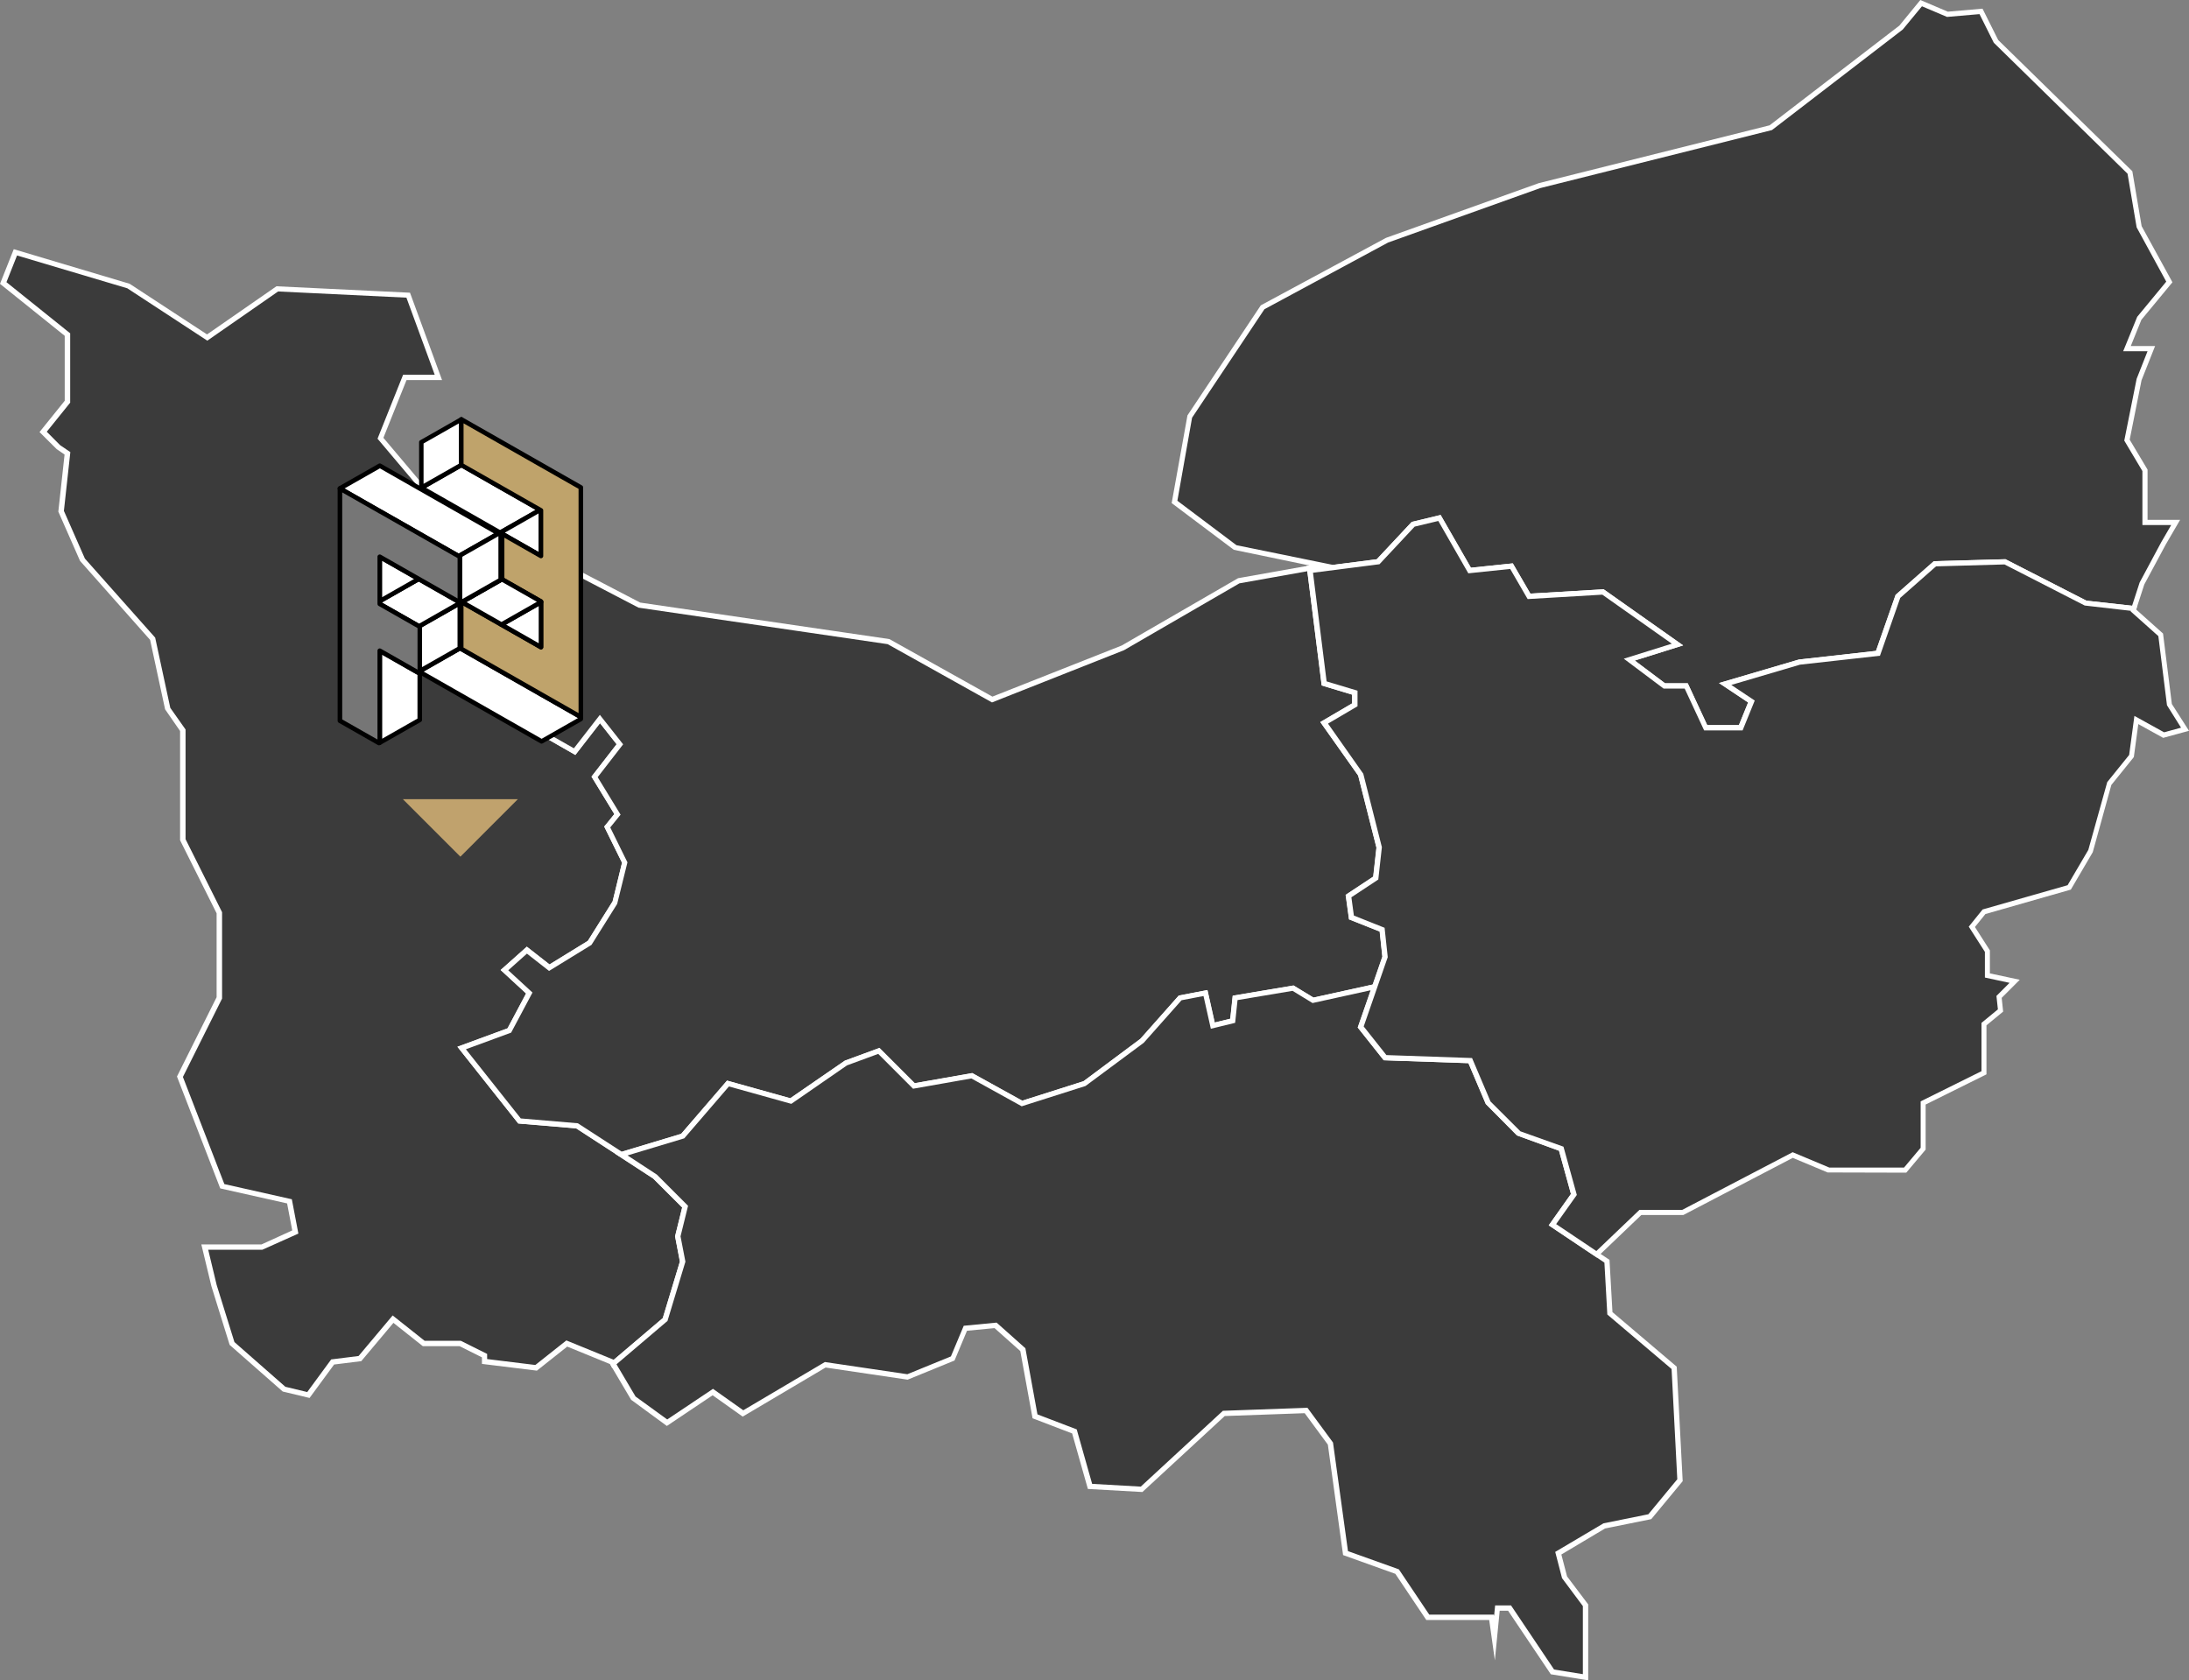 <?xml version="1.0" encoding="UTF-8"?>
<svg id="Calque_2" data-name="Calque 2" xmlns="http://www.w3.org/2000/svg" viewBox="0 0 421.41 323.54">
  <rect x="0" y="0" width="421.41" height="323.54" fill="#808080" stroke="none"/>
  <defs>
    <style>
      .cls-1 {
        fill: #c0a26d;
      }

      .cls-1, .cls-2, .cls-3, .cls-4, .cls-5, .cls-6 {
        stroke-width: 0px;
      }

      .cls-3 {
        fill: #3b3b3b;
      }

      .cls-4 {
        fill: #fff;
      }

      .cls-5 {
        fill: #bfa36b;
      }

      .cls-6 {
        fill: #767676;
      }
    </style>
  </defs>
  <g id="Calque_2-2" data-name="Calque 2">
    <g id="svg2">
      <g>
        <g id="path3289">
          <path class="cls-3" d="m2.94,48.59l-2.34,5.9,12.37,9.93v12.93l-4.68,5.81,2.9,2.91,1.78,1.22-1.22,11.15,4.12,9.37,13.49,15.18,2.91,13.49,2.91,4.12v21.08l7.03,14.06v16.4l-7.59,15.18,8.15,21.08,12.93,2.91,1.12,5.9-6.37,2.91h-11.06l1.78,7.4,3.47,11.15,10.03,8.81,4.68,1.12,4.68-6.37,5.25-.66,6.37-7.59,5.9,4.68h7.03l4.68,2.34v1.12l9.93,1.22,5.9-4.68,8.71,3.56.19.37,10.03-8.53,3.37-11.15-.94-4.87,1.41-5.71-5.81-5.81-14.99-9.74-11.06-.94-11.15-14.06,9.18-3.37,3.84-7.21-4.78-4.4,4.31-3.84,4.31,3.37,7.78-4.78,4.87-7.78,1.87-7.68-3.37-6.84,1.97-2.43-4.4-7.21,4.87-6.28-3.84-4.87-4.87,6.28-6.75-3.84-11.15-11.15-.47-4.78,3.37-3.37-1.03-6.46-5.53,1.41-.56-14.06-15.26-18.09,4.68-11.71h6.46l-5.81-15.83-25.2-1.22-13.49,9.37-15.18-9.93-21.74-6.47h0v-.02Z"/>
          <path class="cls-4" d="m59.56,269.16l-5.13-1.23-10.22-8.98-3.51-11.29-1.94-8.05h11.58l5.92-2.7-.99-5.2-12.87-2.89-8.33-21.54,7.63-15.27v-16.16l-7.03-14.06v-21.04l-2.89-4.18-2.88-13.36-13.49-15.21-4.18-9.49,1.2-10.99-1.53-1.05-3.29-3.28,4.85-6.02v-12.51L0,54.65l2.65-6.67,22.31,6.66,14.9,9.75,13.36-9.27,25.71,1.24,6.17,16.82h-6.84l-4.45,11.12,15.18,17.99.55,13.61,5.46-1.39,1.16,7.26-3.39,3.39.43,4.37,10.98,10.98,6.31,3.59,5-6.44,4.48,5.68-4.9,6.32,4.41,7.22-1.99,2.46,3.31,6.72-1.98,8.01-4.94,7.88-8.17,5.02-4.26-3.33-3.59,3.2,4.66,4.29-4.11,7.72-8.71,3.2,10.59,13.35,10.97.93,15.18,9.88,6.01,6.01-1.45,5.88.94,4.89-3.45,11.41-10.63,9.04-.39-.78-8.27-3.38-5.84,4.63-10.58-1.3v-1.26l-4.3-2.15h-7.08l-5.66-4.49-6.19,7.37-5.23.65-4.75,6.47v-.04Zm-4.65-2.15l4.24,1.02,4.61-6.28,5.27-.66,6.56-7.81,6.15,4.88h6.97l5.07,2.53v.99l9.28,1.14,5.97-4.73,9.13,3.73,9.45-8.03,3.29-10.89-.93-4.86,1.37-5.55-5.57-5.57-14.84-9.65-11.15-.94-11.71-14.77,9.65-3.55,3.57-6.71-4.9-4.52,5.04-4.49,4.37,3.42,7.38-4.54,4.77-7.61,1.81-7.43-3.43-6.96,1.95-2.41-4.4-7.21,4.84-6.24-3.2-4.06-4.75,6.12-7.23-4.14-11.28-11.28-.51-5.19,3.36-3.36-.9-5.67-5.6,1.42-.58-14.5-15.35-18.18,4.92-12.31h6.09l-5.45-14.85-24.7-1.19-13.63,9.47-15.4-10.08-21.23-6.32-2.04,5.14,12.27,9.85v13.35l-4.51,5.6,2.58,2.59,1.96,1.33-1.24,11.32,4.04,9.18,13.53,15.22,2.91,13.52,2.94,4.17v21.12l7.03,14.06v16.63l-7.54,15.09,7.98,20.63,12.99,2.92,1.26,6.61-6.94,3.11h-10.42l1.63,6.79,3.42,10.99,9.83,8.63-.05-.03Z"/>
        </g>
        <g id="path3305">
          <path class="cls-3" d="m252.09,109.4l-13.68,2.43-22.3,12.93-25.11,9.93-19.96-11.15-47.97-7.03-11.15-5.81-17.33,4.4,1.03,6.46-3.37,3.37.47,4.78,11.15,11.15,6.75,3.84,4.87-6.28,3.84,4.87-4.87,6.28,4.4,7.21-1.97,2.43,3.37,6.84-1.87,7.68-4.87,7.78-7.78,4.78-4.31-3.37-4.31,3.84,4.78,4.4-3.84,7.21-9.18,3.37,11.15,14.06,11.06.94,8.53,5.53,11.81-3.56,8.71-10.12,12.09,3.37,10.59-7.31,6.37-2.34,6.75,6.75,11.15-1.97,9.65,5.34,12.09-3.84,11.06-8.25,7.31-8.25,4.87-.94,1.41,6.28,3.84-.94.47-4.4,11.15-1.87,3.84,2.34,11.9-2.62,1.97-5.71-.56-5.25-5.9-2.34-.56-4.12,5.25-3.47.66-5.9-3.56-14.06-7.03-9.93,5.9-3.47v-2.34l-5.9-1.78-2.81-22.2h0l-.05.03Z"/>
          <path class="cls-4" d="m119.53,222.84l-8.62-5.59-11.15-.94-11.71-14.77,9.65-3.55,3.57-6.71-4.9-4.52,5.04-4.49,4.37,3.42,7.38-4.54,4.77-7.61,1.81-7.43-3.43-6.96,1.95-2.41-4.4-7.21,4.84-6.24-3.2-4.06-4.75,6.12-7.23-4.14-11.28-11.28-.51-5.19,3.36-3.36-1.06-6.66,17.96-4.56,11.25,5.86,47.98,7.03,19.83,11.08,24.89-9.84,22.4-12.96,14.2-2.53,2.84,22.4,5.95,1.79v3l-5.68,3.34,6.79,9.65,3.58,14.14-.69,6.23-5.18,3.42.48,3.52,5.91,2.35.61,5.66-2.09,6.08-12.37,2.73-3.85-2.35-10.59,1.78-.46,4.38-4.68,1.14-1.41-6.3-4.23.81-7.27,8.19-11.21,8.32-12.29,3.91-9.69-5.36-11.23,1.98-6.7-6.71-6.01,2.21-10.73,7.41-12.01-3.35-8.6,9.99-12.17,3.67h-.03Zm-19.25-7.49l10.97.93,8.44,5.47,11.45-3.45,8.83-10.25,12.17,3.4,10.51-7.24,6.67-2.45,6.79,6.79,11.07-1.95,9.62,5.32,11.8-3.75,10.95-8.16,7.39-8.33,5.52-1.06,1.4,6.25,3-.73.47-4.43,11.71-1.97,3.83,2.33,11.43-2.52,1.84-5.34-.52-4.84-5.9-2.34-.65-4.72,5.31-3.51.62-5.58-3.52-13.88-7.29-10.3,6.13-3.6v-1.68l-5.86-1.77-2.79-22-13.07,2.33-22.23,12.88-25.4,10.05-20.08-11.22-47.97-7.03-11.06-5.76-16.71,4.24,1,6.27-3.39,3.39.43,4.37,10.98,10.98,6.31,3.59,5-6.44,4.48,5.68-4.9,6.32,4.41,7.22-1.99,2.46,3.31,6.72-1.98,8.01-4.94,7.88-8.17,5.02-4.26-3.33-3.59,3.2,4.66,4.29-4.11,7.72-8.71,3.2,10.59,13.35v-.03Z"/>
        </g>
        <g id="path3307">
          <path class="cls-3" d="m264.65,189.98l-11.9,2.62-3.84-2.34-11.15,1.87-.47,4.4-3.84.94-1.41-6.28-4.87.94-7.31,8.25-11.06,8.25-12.09,3.84-9.65-5.34-11.15,1.97-6.75-6.75-6.37,2.34-10.58,7.31-12.09-3.37-8.71,10.12-11.81,3.56,6.46,4.22,5.81,5.81-1.41,5.71.94,4.87-3.37,11.15-10.03,8.53,3.93,6.65,6.46,4.68,8.81-5.9,5.81,4.12,15.83-9.37,15.83,2.34,8.71-3.56,2.43-5.81,5.81-.56,5.25,4.68,2.34,12.84,7.59,2.91,3,10.59,9.93.56,15.83-14.62,15.83-.56,4.69,6.38,2.91,21.08,9.93,3.56,5.9,8.81h12.28l.56,4.03.56-5.81h2.34l8.25,12.28,6.37,1.03v-13.87l-4.03-5.34-1.22-4.68,8.81-5.25,8.81-1.78,5.81-7.03-1.12-21.65-12.37-10.49-.56-10.03-10.49-7.03,4.12-5.81-2.43-8.81-8.15-2.91-5.9-5.9-3.47-8.15-16.4-.56-4.68-5.9,2.71-7.77h.03Z"/>
          <path class="cls-4" d="m305.72,323.53l-7.17-1.16-8.22-12.23h-1.62l-.93,9.56-1.09-7.78h-12.11l-5.96-8.89-10.06-3.61-2.93-21.26-4.46-6.06-15.39.55-15.85,14.63-10.5-.59-3.03-10.69-7.62-2.92-2.36-12.94-4.96-4.42-5.3.51-2.4,5.73-9.03,3.69-15.79-2.34-15.96,9.45-5.79-4.11-8.81,5.91-6.88-5.04-4.15-7.02,10.23-8.7,3.3-10.89-.93-4.86,1.37-5.55-5.58-5.57-7.32-4.77,12.7-3.83,8.83-10.25,12.17,3.4,10.5-7.24,6.67-2.45,6.79,6.79,11.07-1.95,9.62,5.32,11.8-3.75,10.95-8.17,7.39-8.33,5.52-1.06,1.4,6.25,3-.73.47-4.43,11.71-1.97,3.83,2.33,12.58-2.77-2.92,8.36,4.37,5.51,16.49.57,3.55,8.36,5.76,5.75,8.29,2.96,2.57,9.29-3.96,5.58,10.28,6.88.57,10.06,12.37,10.5,1.15,22.05-6.05,7.31-8.9,1.8-8.41,5.01,1.1,4.22,4.07,5.39v14.62h-.03Zm-6.58-2.08l5.58.9v-13.11l-4.01-5.38-1.31-5.05,9.29-5.5,8.64-1.75,5.57-6.74-1.1-21.23-12.37-10.49-.56-9.99-10.71-7.17,4.28-6.04-2.3-8.33-8.09-2.94-6.01-6.06-3.34-7.86-16.31-.56-5-6.3,2.51-7.19-11.22,2.47-3.85-2.35-10.59,1.78-.46,4.38-4.68,1.14-1.41-6.3-4.23.81-7.27,8.19-11.21,8.32-12.29,3.91-9.69-5.36-11.23,1.98-6.7-6.71-6.01,2.21-10.72,7.41-12.01-3.35-8.6,9.99-10.92,3.29,5.64,3.69,6.01,6.01-1.45,5.88.94,4.88-3.45,11.41-9.82,8.35,3.67,6.2,6.1,4.42,8.81-5.9,5.83,4.13,15.71-9.29,15.87,2.35,8.39-3.43,2.47-5.9,6.33-.61,5.54,4.94,2.32,12.73,7.56,2.89,2.97,10.49,9.36.53,15.81-14.6,16.28-.58,4.92,6.69,2.88,20.91,9.8,3.51,5.85,8.72h12.44l.04.28.2-2.06h3.06l8.27,12.32-.02.02Z"/>
        </g>
        <g id="path3315">
          <path class="cls-3" d="m369.87.61l-3.84,4.68-25.11,19.3-44.51,11.15-29.33,10.49-23.99,12.93-14.06,21.08-2.91,16.4,11.71,8.81,16.96,3.47-2.72.47.09.47,13.12-1.69,6.75-7.21,5.06-1.22,5.81,10.12,8.06-.84,3.37,5.81,14.24-.84,14.34,10.12-9.28,2.91,6.75,5.06h4.22l3.75,8.06h6.75l2.06-5.06-5.06-3.37,14.34-4.22,15.08-1.69,3.84-10.96,7.12-6.28,13.49-.37,15.56,7.96,9.27,1.03,1.59-4.87,4.12-7.68,2.34-4.03h-5.9v-10.03l-3.47-5.81,2.34-11.71,2.34-5.9h-4.68l2.34-5.81,5.81-7.03-5.81-10.59-1.78-10.49-25.77-25.2-2.91-5.81-6.46.56-5.06-2.15h0l.03-.02Z"/>
          <path class="cls-4" d="m335.44,140.63h-7.4l-3.75-8.06h-4.06l-7.66-5.75,9.24-2.89-13.37-9.44-14.38.85-3.36-5.8-8.06.84-5.79-10.08-4.55,1.1-6.77,7.24-13.76,1.77-.29-1.43.6-.1-14.56-3.02-11.96-8.99,3.04-16.89,14.12-21.19,24.1-12.99,29.4-10.53,44.45-11.14,24.98-19.2,4.04-4.93,5.29,2.25,6.68-.58,3.02,6.04,25.82,25.26,1.79,10.57,5.93,10.81-5.98,7.23-2.04,5.05h4.68l-2.61,6.59-2.28,11.44,3.44,5.76v9.67h6.27l-2.78,4.78-4.12,7.67-1.68,5.18-9.85-1.13-15.44-7.9-13.18.37-6.89,6.07-3.9,11.14-15.4,1.72-13.22,3.9,4.51,3.01-2.34,5.75.03-.02Zm-6.76-1h6.09l1.78-4.37-5.61-3.74,15.36-4.52,14.86-1.67,3.78-10.79,7.35-6.48,13.8-.38.11.06,15.47,7.92,8.78.98,1.46-4.49,4.16-7.76,1.91-3.29h-5.54v-10.4l-3.49-5.86,2.38-11.9,2.1-5.31h-4.69l2.7-6.63,5.59-6.77-5.7-10.45-1.75-10.33-25.75-25.22-2.75-5.51-6.25.54-4.83-2.05-3.69,4.47-25.19,19.37-.1.02-44.51,11.15-29.28,10.48-23.81,12.84-13.93,20.89-2.83,15.99,11.38,8.56,18.57,3.79,8.43-1.08,6.73-7.19,5.57-1.34,5.84,10.16,8.06-.84,3.38,5.82,14.11-.83,15.3,10.8-9.31,2.92,5.83,4.38h4.37l3.75,8.06h.01Z"/>
        </g>
        <g id="path3317">
          <path class="cls-3" d="m277.11,99.74l-5.06,1.22-6.75,7.21-13.12,1.69,2.72,21.74,5.9,1.78v2.34l-5.9,3.47,7.03,9.93,3.56,14.06-.66,5.9-5.25,3.47.56,4.12,5.9,2.34.56,5.25-4.68,13.49,4.68,5.9,16.4.56,3.47,8.15,5.9,5.9,8.15,2.91,2.43,8.81-4.12,5.81,8.53,5.71,8.43-8.06h8.15l21.17-11.06,6.93,2.91h14.71l3.47-4.12v-8.81l11.71-5.81v-9.37l3.18-2.62-.28-2.62,3-3-5.25-1.12v-4.68l-3-4.68,2.34-2.91,16.4-4.68,4.12-7.03,3.56-12.93,4.31-5.34.94-6.93,5.25,2.91,4.12-1.12-3-4.68-1.69-13.49-5.25-4.68.09-.37-9.27-1.03-15.56-7.96-13.49.37-7.12,6.28-3.84,10.96-15.08,1.69-14.34,4.22,5.06,3.37-2.06,5.06h-6.75l-3.75-8.06h-4.22l-6.75-5.06,9.28-2.91-14.34-10.12-14.24.84-3.37-5.81-8.06.84-5.81-10.12.05-.03Z"/>
          <path class="cls-4" d="m307.43,242.15l-9.29-6.22,4.28-6.04-2.3-8.33-8.09-2.94-6.01-6.06-3.34-7.86-16.31-.56-5-6.3,4.74-13.65-.52-4.84-5.9-2.34-.65-4.72,5.31-3.51.62-5.58-3.52-13.88-7.29-10.3,6.13-3.6v-1.68l-5.86-1.77-2.82-22.56,13.43-1.73,6.73-7.19,5.57-1.34,5.83,10.16,8.06-.84,3.38,5.82,14.11-.83,15.3,10.8-9.31,2.92,5.83,4.38h4.37l3.75,8.06h6.09l1.78-4.37-5.61-3.74,15.36-4.52,14.86-1.67,3.78-10.79,7.36-6.48,13.8-.38.11.06,15.47,7.92,9.75,1.08-.16.64,5.16,4.61,1.7,13.57,3.3,5.16-4.97,1.36-4.79-2.65-.86,6.35-4.33,5.37-3.58,12.95-4.22,7.2-16.44,4.7-2.02,2.5,2.88,4.5v4.43l5.75,1.23-3.48,3.48.28,2.65-3.21,2.64v9.44l-11.71,5.81v8.68l-3.73,4.44-15.14-.04-6.71-2.81-21.08,11.01h-8.08l-8.58,8.2h.04Zm-7.88-6.48l7.77,5.21,8.29-7.92h8.23l21.27-11.11,7.06,2.96h14.38l3.2-3.81v-8.94l11.71-5.81v-9.3l3.16-2.6-.28-2.59,2.52-2.52-4.74-1.02v-4.94l-3.11-4.86,2.67-3.31.15-.04,16.21-4.63,3.99-6.8,3.64-13.05,4.22-5.23,1.01-7.52,5.71,3.16,3.27-.89-2.71-4.32-1.66-13.31-5.33-4.76.03-.11-8.88-1.02-15.44-7.91-13.18.37-6.89,6.07-3.9,11.14-15.4,1.72-13.22,3.9,4.51,3.01-2.34,5.75h-7.4l-3.75-8.06h-4.06l-7.66-5.75,9.24-2.89-13.37-9.44-14.38.85-3.36-5.8-8.06.84-5.78-10.08-4.55,1.09-6.77,7.24-12.8,1.64,2.62,20.92,5.95,1.79v3l-5.68,3.34,6.79,9.65,3.58,14.14-.69,6.23-5.18,3.42.48,3.52,5.91,2.35.61,5.66-.04.11-4.59,13.23,4.37,5.51,16.49.57,3.55,8.36,5.76,5.75,8.29,2.96,2.57,9.29-3.96,5.58h-.05Z"/>
        </g>
      </g>
      <polygon class="cls-1" points="88.63 164.95 99.69 153.88 77.56 153.88 88.63 164.95"/>
      <g>
        <g>
          <g>
            <polygon class="cls-4" points="103.99 98.18 96.67 102.35 96.29 102.57 96.29 102.57 88.81 98.3 81.11 93.91 88.81 89.53 88.81 89.53 96.67 94.01 103.99 98.18"/>
            <path class="cls-2" d="m96.29,103c-.08,0-.15-.02-.22-.06l-15.18-8.65c-.14-.08-.22-.22-.22-.38s.08-.3.22-.38l7.7-4.39c.13-.08.3-.08.43,0l7.86,4.48,7.32,4.17c.14.08.22.22.22.38s-.08.3-.22.38l-7.7,4.39c-.07.04-.14.06-.22.06h.01Zm-14.29-9.09l14.29,8.15.17-.1,6.65-3.79-6.65-3.79-7.65-4.36-6.82,3.88h.01Z"/>
          </g>
          <g>
            <polygon class="cls-4" points="88.81 115.99 88.81 124.67 88.57 124.8 81.1 129.06 81.1 120.38 88.81 115.99"/>
            <path class="cls-2" d="m81.1,129.5c-.08,0-.15-.02-.22-.06-.13-.08-.22-.22-.22-.38v-8.68c0-.16.08-.3.22-.38l7.71-4.39c.14-.08.3-.08.44,0,.13.08.22.22.22.38v8.68c0,.16-.08.3-.22.38l-.24.14-7.47,4.26c-.07.04-.14.06-.22.06h0Zm.44-8.86v7.67l6.83-3.89v-7.67l-6.83,3.89Z"/>
          </g>
          <g>
            <polygon class="cls-4" points="111.82 138.05 111.82 138.45 104.27 142.76 104.15 142.69 96.67 138.42 88.92 134.01 88.81 133.94 81.1 129.55 81.1 129.06 88.57 124.8 88.81 124.94 96.67 129.42 96.82 129.51 104.15 133.68 111.82 138.05"/>
            <path class="cls-2" d="m104.27,143.19c-.07,0-.15-.02-.22-.06l-23.17-13.21c-.14-.08-.22-.22-.22-.38v-.49c0-.16.08-.3.22-.38l7.47-4.26c.13-.08.3-.08.43,0l.24.14,23.01,13.11c.14.08.22.22.22.38v.4c0,.16-.08.3-.22.38l-7.55,4.3c-.07.04-.14.06-.22.06h.01Zm-22.71-13.89l22.71,12.95,7.01-4-22.71-12.95-7.01,4Z"/>
          </g>
          <g>
            <polygon class="cls-4" points="88.81 80.75 88.81 89.53 81.11 93.91 81.1 93.91 81.1 85.14 81.11 85.14 81.11 85.14 88.81 80.75"/>
            <path class="cls-2" d="m81.11,94.35c-.08,0-.16-.02-.22-.06h0c-.13-.08-.21-.23-.21-.38v-8.77c0-.16.09-.31.23-.38h.01l7.68-4.38c.14-.08.3-.08.44,0,.13.08.22.22.22.38v8.78c0,.16-.08.3-.22.38l-7.7,4.39c-.07.04-.14.06-.22.06v-.02Zm.43-8.96v7.77l6.83-3.89v-7.77l-6.83,3.89Z"/>
          </g>
          <g>
            <polygon class="cls-4" points="104.15 98.27 104.15 107.05 96.67 102.79 96.67 102.35 103.99 98.18 104.15 98.27"/>
            <path class="cls-2" d="m104.15,107.49c-.07,0-.15-.02-.22-.06l-7.48-4.26c-.14-.08-.22-.22-.22-.38v-.44c0-.16.08-.3.22-.38l7.32-4.17c.13-.08.3-.08.43,0l.16.09c.14.08.22.22.22.38v8.78c0,.16-.08.3-.22.38-.07.04-.14.06-.22.06h.01Zm-6.98-4.92l6.54,3.73v-7.46s-6.54,3.73-6.54,3.73Z"/>
          </g>
          <g>
            <polygon class="cls-5" points="111.82 93.86 111.82 138.05 104.15 133.68 96.82 129.51 96.67 129.42 88.81 124.94 88.81 115.99 88.92 115.93 96.54 120.26 96.67 120.34 104.15 124.6 104.15 115.83 96.67 111.56 96.67 102.79 104.15 107.05 104.15 98.27 103.99 98.18 96.67 94.01 88.81 89.53 88.81 89.53 88.81 80.75 88.81 80.75 96.51 85.14 96.67 85.23 104.15 89.49 111.69 93.79 111.82 93.86"/>
            <polygon class="cls-5" points="111.82 93.86 111.82 138.05 104.15 133.68 96.82 129.51 96.67 129.42 88.81 124.94 88.81 115.99 88.92 115.93 96.54 120.26 96.67 120.34 104.15 124.6 104.15 115.83 96.67 111.56 96.67 102.79 104.15 107.05 104.15 98.27 103.99 98.18 96.67 94.01 88.81 89.53 88.81 89.53 88.81 80.75 88.81 80.75 96.51 85.14 96.67 85.23 104.15 89.49 111.69 93.79 111.82 93.86"/>
            <path class="cls-2" d="m111.82,138.49c-.07,0-.15-.02-.22-.06l-23.01-13.11c-.14-.08-.22-.22-.22-.38v-8.95c0-.16.08-.3.22-.38l.12-.07c.13-.08.3-.08.43,0l14.57,8.31v-7.77l-7.26-4.14c-.14-.08-.22-.22-.22-.38v-8.78c0-.16.08-.3.22-.38s.3-.08.44,0l6.82,3.89v-7.77l-7.26-4.14-7.85-4.47c-.14-.07-.23-.22-.23-.39v-8.78c0-.24.2-.44.44-.44.08,0,.15.02.22.06l23.01,13.11c.14.08.22.22.22.38v44.19c0,.16-.08.3-.22.38-.07.04-.14.06-.22.06h0Zm-22.57-13.81l22.13,12.62v-43.18l-7.45-4.24-14.69-8.37v7.77l7.64,4.35,7.48,4.26c.14.08.22.22.22.38v8.78c0,.16-.08.3-.22.38-.13.08-.3.08-.44,0l-6.82-3.89v7.77l7.26,4.14c.14.08.22.22.22.38v8.78c0,.16-.08.3-.22.38-.13.08-.3.08-.44,0l-14.69-8.37v8.07h.02Z"/>
          </g>
          <g>
            <polygon class="cls-4" points="104.15 115.92 104.15 124.6 96.67 120.34 96.54 120.26 96.67 120.19 104.15 115.92"/>
            <path class="cls-2" d="m104.15,125.04c-.07,0-.15-.02-.22-.06l-7.62-4.34c-.14-.08-.22-.22-.22-.38s.08-.3.22-.38l7.62-4.34c.14-.08.3-.08.44,0,.13.08.22.22.22.38v8.68c0,.16-.08.3-.22.38-.07.04-.14.06-.22.06h0Zm-6.73-4.78l6.29,3.59v-7.17l-6.29,3.59h0Z"/>
          </g>
          <g>
            <polygon class="cls-4" points="104.15 115.83 104.15 115.92 96.67 120.19 96.54 120.26 88.92 115.93 96.62 111.54 96.67 111.56 104.15 115.83"/>
            <path class="cls-2" d="m96.54,120.7c-.07,0-.15-.02-.22-.06l-7.61-4.34c-.14-.08-.22-.22-.22-.38s.08-.3.22-.38l7.7-4.39c.13-.08.3-.08.43,0l.05.03,7.48,4.26c.14.08.22.22.22.38v.1c0,.16-.08.3-.22.38l-7.62,4.34c-.07.04-.14.06-.22.06h.01Zm-6.73-4.78l6.73,3.83,6.82-3.88-6.73-3.83-6.82,3.88Z"/>
          </g>
          <g>
            <polygon class="cls-4" points="96.67 102.79 96.67 111.51 96.62 111.54 88.92 115.93 88.81 115.86 88.81 106.83 96.29 102.57 96.29 102.57 96.67 102.79"/>
            <path class="cls-2" d="m88.92,116.36c-.07,0-.15-.02-.22-.06l-.12-.07c-.14-.08-.22-.22-.22-.38v-9.03c0-.16.08-.3.22-.38l7.48-4.26c.13-.08.3-.08.43,0l.38.22c.14.08.22.22.22.38v8.72c0,.16-.08.3-.22.38l-.05.03-7.7,4.39c-.07.04-.14.06-.22.06h.02Zm.32-9.28v8.15l6.99-3.98v-8.15l-6.99,3.98Z"/>
          </g>
        </g>
        <g>
          <g>
            <polygon class="cls-4" points="96 102.71 88.52 106.97 88.3 107.09 80.81 102.83 73.12 98.44 73.1 98.43 65.44 94.06 65.44 94.04 73.1 89.67 73.12 89.66 80.81 94.05 80.82 94.05 88.52 98.44 96 102.71"/>
            <path class="cls-2" d="m88.3,107.53c-.07,0-.15-.02-.22-.06l-7.49-4.27-15.37-8.76c-.14-.08-.22-.22-.22-.38v-.02c0-.16.08-.3.22-.38l7.67-4.37c.14-.08.3-.08.44,0l7.69,4.38h0l15.18,8.65c.14.08.22.22.22.38s-.08.3-.22.38l-7.7,4.39c-.07.04-.14.06-.22.06h.02Zm-21.99-13.48l21.99,12.54h0l6.81-3.88-14.51-8.27h0l-7.47-4.26-6.82,3.88h0Z"/>
          </g>
          <g>
            <polygon class="cls-4" points="88.52 116.13 88.52 124.8 88.28 124.94 80.81 129.2 80.81 120.52 88.52 116.13"/>
            <path class="cls-2" d="m80.81,129.64c-.08,0-.15-.02-.22-.06-.13-.08-.22-.22-.22-.38v-8.68c0-.16.08-.3.22-.38l7.71-4.39c.14-.08.3-.08.44,0,.13.08.22.22.22.38v8.68c0,.16-.08.3-.22.38l-.24.14-7.47,4.26c-.07.04-.14.06-.22.06h0Zm.44-8.86v7.67l6.83-3.89v-7.67l-6.83,3.89Z"/>
          </g>
          <g>
            <polygon class="cls-4" points="80.81 129.69 80.81 138.61 73.1 143 73.1 125.29 80.38 129.44 80.81 129.69"/>
            <path class="cls-2" d="m73.1,143.44c-.08,0-.15-.02-.22-.06-.13-.08-.22-.22-.22-.38v-17.7c0-.16.08-.3.22-.38.13-.08.3-.08.44,0l7.71,4.39c.14.08.22.22.22.38v8.92c0,.16-.08.3-.22.38l-7.71,4.39c-.07.04-.14.06-.22.06Zm.44-17.39v16.2l6.83-3.89v-8.41l-6.83-3.89h0Z"/>
          </g>
          <g>
            <polygon class="cls-4" points="88.52 116 88.52 116.13 80.81 120.52 80.67 120.6 73.1 116.29 73.1 115.75 80.6 111.48 80.81 111.6 88.52 116"/>
            <path class="cls-2" d="m80.67,121.04c-.07,0-.15-.02-.22-.06l-7.57-4.31c-.14-.08-.22-.22-.22-.38v-.54c0-.16.08-.3.22-.38l7.5-4.27c.13-.08.3-.08.43,0l.21.12,7.71,4.39c.14.08.22.22.22.38v.13c0,.16-.08.3-.22.38l-7.85,4.47c-.07.04-.14.06-.22.06h.01Zm-7.13-5.01l7.13,4.06,7.08-4.04-7.15-4.08-7.06,4.02v.03h0Z"/>
          </g>
          <g>
            <polygon class="cls-4" points="96.38 102.92 96.38 111.65 96.34 111.67 88.64 116.06 88.52 116 88.52 106.97 96 102.71 96 102.71 96.38 102.92"/>
            <path class="cls-2" d="m88.64,116.5c-.07,0-.15-.02-.22-.06l-.12-.07c-.14-.08-.22-.22-.22-.38v-9.03c0-.16.08-.3.22-.38l7.48-4.26c.13-.08.3-.08.43,0l.38.22c.14.08.22.22.22.38v8.72c0,.16-.08.3-.22.38l-.05.03-7.7,4.39c-.07.04-.14.06-.22.06h.02Zm.32-9.28v8.15l6.99-3.98v-8.15l-6.99,3.98Z"/>
          </g>
          <g>
            <polygon class="cls-4" points="80.6 111.48 73.1 115.75 73.1 107.21 80.6 111.48"/>
            <path class="cls-2" d="m73.1,116.19c-.08,0-.15-.02-.22-.06-.13-.08-.22-.22-.22-.38v-8.54c0-.16.08-.3.22-.38s.3-.08.44,0l7.5,4.27c.14.08.22.22.22.38s-.08.3-.22.38l-7.5,4.27c-.07.04-.14.06-.22.06h0Zm.44-8.23v7.04l6.17-3.52-6.17-3.52h0Z"/>
          </g>
          <g>
            <polygon class="cls-6" points="88.52 107.22 88.52 116 80.81 111.6 80.6 111.48 73.1 107.21 73.1 116.29 80.67 120.6 80.81 120.68 80.81 129.2 80.38 129.44 73.1 125.29 73.1 143 72.97 143.08 65.44 138.78 65.44 94.06 73.1 98.43 73.1 98.45 73.12 98.44 80.81 102.83 88.3 107.09 88.52 107.22"/>
            <path class="cls-2" d="m72.97,143.51c-.07,0-.15-.02-.22-.06l-7.53-4.29c-.14-.08-.22-.22-.22-.38v-44.72c0-.16.08-.3.22-.38.14-.08.3-.08.44,0l7.67,4.37h.01l7.69,4.38,7.71,4.39c.14.08.22.22.22.38v8.78c0,.16-.08.3-.22.38-.13.08-.3.08-.44,0l-14.76-8.41v8.07l7.49,4.27c.14.08.22.22.22.38v8.52c0,.16-.08.3-.22.38l-.43.24c-.13.08-.3.08-.43,0l-6.62-3.78v16.95c0,.16-.08.3-.22.38l-.13.08c-.07.04-.14.06-.22.06h0Zm-7.09-4.99l6.79,3.87v-17.1c0-.16.08-.3.22-.38.13-.08.3-.08.44,0l7.05,4.02v-8l-7.49-4.27c-.14-.08-.22-.22-.22-.38v-9.08c0-.16.08-.3.22-.38s.3-.08.44,0l14.76,8.41v-7.77l-7.49-4.27-7.6-4.33s-.07-.02-.11-.04c-.04-.02-.07-.04-.09-.07l-6.92-3.94v43.71h0Z"/>
          </g>
        </g>
      </g>
    </g>
  </g>
</svg>
